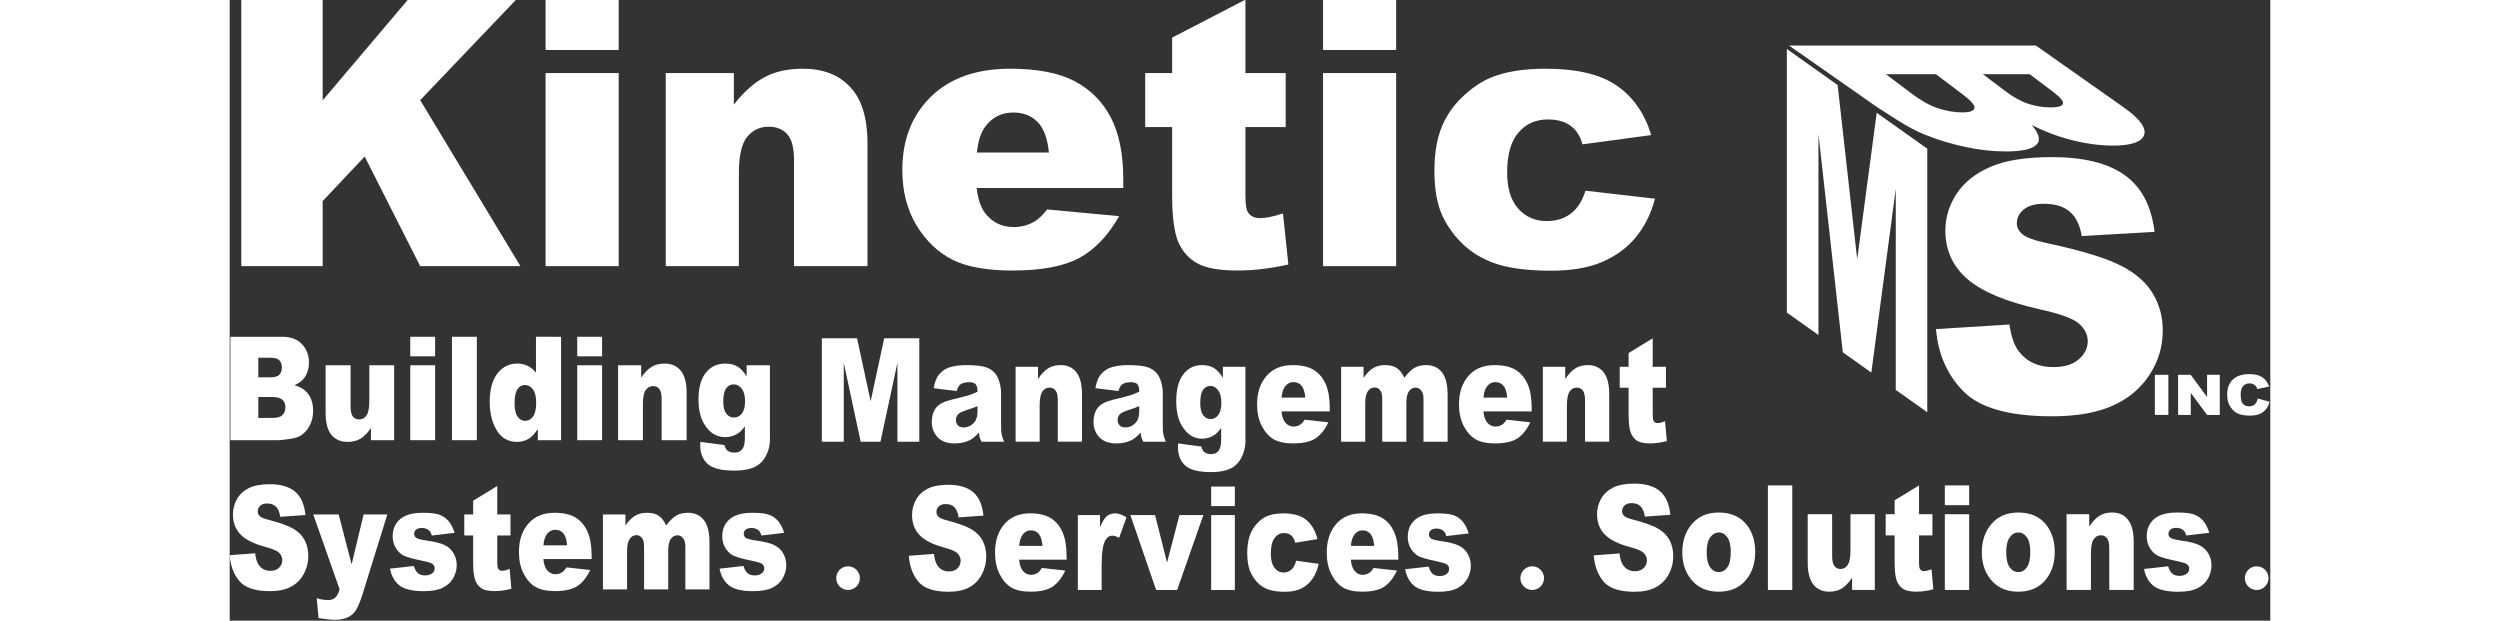 <?xml version="1.0" encoding="UTF-8" standalone="no"?>
<!-- Created with Inkscape (http://www.inkscape.org/) -->

<svg
   xmlns:dc="http://purl.org/dc/elements/1.1/"
   xmlns:cc="http://creativecommons.org/ns#"
   xmlns:rdf="http://www.w3.org/1999/02/22-rdf-syntax-ns#"
   xmlns:svg="http://www.w3.org/2000/svg"
   xmlns="http://www.w3.org/2000/svg"
   xmlns:sodipodi="http://sodipodi.sourceforge.net/DTD/sodipodi-0.dtd"
   xmlns:inkscape="http://www.inkscape.org/namespaces/inkscape"
   id="svg8"
   version="1.1"
   viewBox="0 0 201.391 61.256"
   height="50px"
   inkscape:version="0.92.4 (5da689c313, 2019-01-14)"
   sodipodi:docname="kbms_white.svg">
  <rect x="0" y="0" width="201.391" height="61.256" fill="#333333" stroke="none"/>
  <defs
     id="defs2">
    <inkscape:perspective
       sodipodi:type="inkscape:persp3d"
       inkscape:vp_x="0 : 148.5 : 1"
       inkscape:vp_y="0 : 1000 : 0"
       inkscape:vp_z="210.00001 : 148.5 : 1"
       inkscape:persp3d-origin="105 : 99.000001 : 1"
       id="perspective842" />
  </defs>
  <sodipodi:namedview
     id="base"
     pagecolor="#ffffff"
     bordercolor="#666666"
     borderopacity="1.0"
     inkscape:pageopacity="0.0"
     inkscape:pageshadow="2"
     inkscape:zoom="4.2323306"
     inkscape:cx="96.188589"
     inkscape:cy="31.116431"
     inkscape:document-units="mm"
     inkscape:current-layer="layer1"
     showgrid="false"
     inkscape:object-paths="false"
     inkscape:object-nodes="true"
     inkscape:window-width="1920"
     inkscape:window-height="1057"
     inkscape:window-x="-8"
     inkscape:window-y="-8"
     inkscape:window-maximized="1"
     inkscape:snap-global="false"
     inkscape:pagecheckerboard="true" />
  <g
     inkscape:label="Layer 1"
     inkscape:groupmode="layer"
     id="layer1"
     transform="translate(-2.996,-158.678)">
    <g
       aria-label="Kinetic"
       transform="scale(0.994,1.006)"
       style="font-style:normal;font-variant:normal;font-weight:bold;font-stretch:normal;font-size:14.268px;line-height:1.25;font-family:sans-serif;-inkscape-font-specification:'sans-serif Bold';text-align:center;letter-spacing:0px;word-spacing:0px;text-anchor:middle;opacity:1;fill:#ffffff;fill-opacity:1;stroke:none;stroke-width:0.357"
       id="text817">
      <path
         d="m 4.165,157.695 h 8.079 v 9.881 l 8.472,-9.881 h 10.737 l -9.524,9.863 9.952,16.284 h -9.952 l -5.511,-10.755 -4.173,4.37 v 6.385 H 4.165 Z"
         style="font-style:normal;font-variant:normal;font-weight:900;font-stretch:normal;font-size:36.526px;font-family:Arial;-inkscape-font-specification:'Arial Heavy';stroke-width:0.357;fill:#ffffff"
         id="path1119"
         inkscape:connector-curvature="0" />
      <path
         d="m 34.378,157.695 h 7.259 v 4.94 h -7.259 z m 0,7.205 h 7.259 v 18.941 h -7.259 z"
         style="font-style:normal;font-variant:normal;font-weight:900;font-stretch:normal;font-size:36.526px;font-family:Arial;-inkscape-font-specification:'Arial Heavy';stroke-width:0.357;fill:#ffffff"
         id="path1121"
         inkscape:connector-curvature="0" />
      <path
         d="m 46.31,164.901 h 6.76 v 3.085 q 1.516,-1.891 3.068,-2.693 1.552,-0.82 3.781,-0.82 3.014,0 4.708,1.801 1.712,1.784 1.712,5.529 v 12.039 h -7.295 v -10.416 q 0,-1.784 -0.66,-2.515 -0.66,-0.749 -1.855,-0.749 -1.32,0 -2.14,0.999 -0.82,0.999 -0.82,3.585 v 9.096 h -7.259 z"
         style="font-style:normal;font-variant:normal;font-weight:900;font-stretch:normal;font-size:36.526px;font-family:Arial;-inkscape-font-specification:'Arial Heavy';stroke-width:0.357;fill:#ffffff"
         id="path1123"
         inkscape:connector-curvature="0" />
      <path
         d="m 91.736,176.173 h -14.554 q 0.196,1.748 0.945,2.604 1.052,1.231 2.747,1.231 1.07,0 2.033,-0.535 0.589,-0.339 1.266,-1.195 l 7.152,0.66 q -1.641,2.854 -3.959,4.102 -2.319,1.231 -6.653,1.231 -3.763,0 -5.921,-1.052 -2.158,-1.07 -3.585,-3.371 -1.409,-2.319 -1.409,-5.44 0,-4.441 2.836,-7.188 2.854,-2.747 7.865,-2.747 4.066,0 6.421,1.231 2.354,1.231 3.585,3.567 1.231,2.336 1.231,6.082 z m -7.384,-3.478 q -0.214,-2.105 -1.141,-3.014 -0.91,-0.91 -2.408,-0.91 -1.73,0 -2.764,1.373 -0.66,0.856 -0.838,2.55 z"
         style="font-style:normal;font-variant:normal;font-weight:900;font-stretch:normal;font-size:36.526px;font-family:Arial;-inkscape-font-specification:'Arial Heavy';stroke-width:0.357;fill:#ffffff"
         id="path1125"
         inkscape:connector-curvature="0" />
      <path
         d="m 103.864,157.695 v 7.205 h 3.995 v 5.297 h -3.995 v 6.724 q 0,1.213 0.232,1.605 0.357,0.606 1.248,0.606 0.803,0 2.247,-0.464 l 0.535,5.012 q -2.693,0.589 -5.03,0.589 -2.711,0 -3.995,-0.696 -1.284,-0.696 -1.908,-2.105 -0.606,-1.427 -0.606,-4.601 v -6.67 h -2.675 v -5.297 h 2.675 v -3.478 z"
         style="font-style:normal;font-variant:normal;font-weight:900;font-stretch:normal;font-size:36.526px;font-family:Arial;-inkscape-font-specification:'Arial Heavy';stroke-width:0.357;fill:#ffffff"
         id="path1127"
         inkscape:connector-curvature="0" />
      <path
         d="m 111.569,157.695 h 7.259 v 4.94 h -7.259 z m 0,7.205 h 7.259 v 18.941 h -7.259 z"
         style="font-style:normal;font-variant:normal;font-weight:900;font-stretch:normal;font-size:36.526px;font-family:Arial;-inkscape-font-specification:'Arial Heavy';stroke-width:0.357;fill:#ffffff"
         id="path1129"
         inkscape:connector-curvature="0" />
      <path
         d="m 137.626,176.44 6.902,0.785 q -0.571,2.158 -1.873,3.745 -1.302,1.569 -3.335,2.443 -2.015,0.874 -5.137,0.874 -3.014,0 -5.03,-0.553 -1.998,-0.571 -3.442,-1.819 -1.445,-1.266 -2.265,-2.961 -0.82,-1.694 -0.82,-4.494 0,-2.925 0.999,-4.869 0.731,-1.427 1.998,-2.55 1.266,-1.141 2.604,-1.694 2.122,-0.874 5.44,-0.874 4.637,0 7.063,1.659 2.443,1.659 3.424,4.851 l -6.831,0.91 q -0.321,-1.213 -1.177,-1.819 -0.838,-0.624 -2.265,-0.624 -1.801,0 -2.925,1.302 -1.106,1.284 -1.106,3.906 0,2.336 1.106,3.549 1.106,1.213 2.818,1.213 1.427,0 2.39,-0.731 0.981,-0.731 1.462,-2.247 z"
         style="font-style:normal;font-variant:normal;font-weight:900;font-stretch:normal;font-size:36.526px;font-family:Arial;-inkscape-font-specification:'Arial Heavy';stroke-width:0.357;fill:#ffffff"
         id="path1131"
         inkscape:connector-curvature="0" />
    </g>
    <g
       aria-label="M"
       transform="matrix(0.994,0,0,1.006,29.934,-0.222)"
       style="font-style:normal;font-variant:normal;font-weight:bold;font-stretch:normal;font-size:14.268px;line-height:1.25;font-family:sans-serif;-inkscape-font-specification:'sans-serif Bold';text-align:center;letter-spacing:0px;word-spacing:0px;text-anchor:middle;opacity:1;fill:#ffffff;fill-opacity:1;stroke:none;stroke-width:0.357"
       id="text836">
      <path
         inkscape:connector-curvature="0"
         id="path929"
         style="font-style:normal;font-variant:normal;font-weight:900;font-stretch:normal;font-size:36.526px;font-family:Arial;-inkscape-font-specification:'Arial Heavy';fill:#ffffff;fill-opacity:1;stroke-width:0.357"
         d="m 127.508,162.76 c 0,0 5.038,3.534 5.038,3.534 0,0 1.944,17.098 1.944,17.098 0,0 1.936,-14.376 1.936,-14.376 0,0 5.021,3.523 5.021,3.523 0,0 0,25.858 0,25.858 0,0 -3.128,-2.194 -3.128,-2.194 0,0 0,-19.72 0,-19.72 0,0 -2.426,18.018 -2.426,18.018 0,0 -2.832,-1.987 -2.832,-1.987 0,0 -2.418,-21.416 -2.418,-21.416 0,0 0,19.72 0,19.72 0,0 -3.136,-2.2 -3.136,-2.2 0,0 0,-25.858 0,-25.858" />
    </g>
    <g
       aria-label="S"
       transform="scale(0.994,1.006)"
       style="font-style:normal;font-variant:normal;font-weight:bold;font-stretch:normal;font-size:14.268px;line-height:1.25;font-family:sans-serif;-inkscape-font-specification:'sans-serif Bold';text-align:center;letter-spacing:0px;word-spacing:0px;text-anchor:middle;opacity:1;fill:#ffffff;fill-opacity:1;stroke:none;stroke-width:0.357"
       id="text840">
      <path
         id="path926"
         style="font-style:normal;font-variant:normal;font-weight:900;font-stretch:normal;font-size:36.526px;font-family:Arial;-inkscape-font-specification:'Arial Heavy';fill:#ffffff;fill-opacity:1;stroke-width:0.352"
         d="m 172.426,190.019 c 0,0 7.297,-0.453 7.297,-0.453 0.158,1.174 0.48,2.069 0.965,2.684 0.79,0.995 1.919,1.493 3.386,1.493 1.095,0 1.936,-0.252 2.523,-0.755 0.598,-0.514 0.897,-1.107 0.897,-1.778 0,-0.637 -0.282,-1.208 -0.846,-1.711 -0.564,-0.503 -1.874,-0.978 -3.928,-1.426 -3.363,-0.749 -5.762,-1.744 -7.195,-2.986 -1.445,-1.241 -2.167,-2.823 -2.167,-4.747 0,-1.264 0.367,-2.454 1.1,-3.573 0.745,-1.129 1.857,-2.013 3.335,-2.65 1.49,-0.649 3.527,-0.973 6.112,-0.973 3.171,0 5.587,0.587 7.246,1.761 1.67,1.163 2.664,3.019 2.98,5.568 0,0 -7.229,0.419 -7.229,0.419 -0.192,-1.107 -0.598,-1.912 -1.219,-2.415 -0.609,-0.503 -1.456,-0.755 -2.539,-0.755 -0.892,0 -1.563,0.19 -2.015,0.57 -0.451,0.369 -0.677,0.822 -0.677,1.359 0,0.391 0.186,0.744 0.559,1.057 0.361,0.324 1.219,0.626 2.573,0.906 3.352,0.716 5.75,1.442 7.195,2.18 1.456,0.727 2.511,1.633 3.166,2.717 0.666,1.085 0.999,2.298 0.999,3.64 0,1.577 -0.44,3.03 -1.321,4.361 -0.88,1.331 -2.111,2.343 -3.691,3.036 -1.58,0.682 -3.572,1.023 -5.976,1.023 -4.221,0 -7.144,-0.805 -8.77,-2.415 -1.625,-1.61 -2.545,-3.656 -2.76,-6.139 0,0 0,0 0,0"
         inkscape:connector-curvature="0" />
    </g>
    <g
       aria-label="B"
       transform="matrix(0.994,0,0,1.006,-0.443,2.328)"
       style="font-style:normal;font-variant:normal;font-weight:bold;font-stretch:normal;font-size:14.268px;line-height:1.25;font-family:sans-serif;-inkscape-font-specification:'sans-serif Bold';text-align:center;letter-spacing:0px;word-spacing:0px;text-anchor:middle;opacity:1;fill:#ffffff;fill-opacity:1;stroke:none;stroke-width:0.357"
       id="text832">
      <path
         inkscape:connector-curvature="0"
         id="path897"
         style="font-style:normal;font-variant:normal;font-weight:900;font-stretch:normal;font-size:36.526px;font-family:Arial;-inkscape-font-specification:'Arial Heavy';fill:#ffffff;fill-opacity:1;stroke-width:0.398"
         d="m 182.793,159.886 8.781,6.11 c 1.641,1.142 2.247,2.107 1.931,2.743 -0.308,0.641 -1.326,0.962 -3.053,0.962 -1.449,0 -2.997,-0.228 -4.646,-0.684 -1.099,-0.304 -2.243,-0.748 -3.43,-1.333 0.771,0.889 0.918,1.542 0.441,1.958 -0.458,0.422 -1.467,0.633 -3.027,0.633 -1.27,0 -2.613,-0.149 -4.028,-0.447 -1.415,-0.298 -2.765,-0.706 -4.052,-1.224 -0.799,-0.321 -1.716,-0.805 -2.753,-1.452 -1.38,-0.861 -2.259,-1.432 -2.637,-1.713 l -8.032,-5.553 h 24.505 m -5.265,2.81 2.234,1.663 c 0.801,0.596 1.558,1.01 2.269,1.241 0.73,0.236 1.479,0.354 2.248,0.354 0.713,0 1.112,-0.118 1.195,-0.354 0.091,-0.231 -0.253,-0.636 -1.031,-1.215 l -2.268,-1.688 h -4.647 m -9.628,0 2.62,1.95 c 0.885,0.658 1.737,1.122 2.557,1.393 0.831,0.27 1.636,0.405 2.417,0.405 0.724,0 1.122,-0.135 1.194,-0.405 0.09,-0.264 -0.314,-0.731 -1.214,-1.401 l -2.609,-1.941 h -4.965"
         sodipodi:nodetypes="cscscccscccccccccscccccccscccc" />
    </g>
    <g
       aria-label="Building"
       transform="scale(0.93,1.075)"
       style="font-style:normal;font-variant:normal;font-weight:bold;font-stretch:normal;font-size:13.264px;line-height:1.25;font-family:sans-serif;-inkscape-font-specification:'sans-serif Bold';text-align:center;letter-spacing:0px;word-spacing:0px;text-anchor:middle;opacity:1;fill:#ffffff;fill-opacity:1;stroke:none;stroke-width:0.31"
       id="text991">
      <path
         d="m 3.297,178.525 h 5.492 q 1.373,0 2.105,0.68 0.738,0.68 0.738,1.684 0,0.842 -0.525,1.444 -0.35,0.402 -1.023,0.635 1.023,0.246 1.503,0.848 0.486,0.596 0.486,1.503 0,0.738 -0.343,1.328 -0.343,0.589 -0.939,0.933 -0.369,0.214 -1.114,0.311 -0.991,0.13 -1.315,0.13 H 3.297 Z m 2.96,3.724 h 1.276 q 0.687,0 0.952,-0.233 0.272,-0.24 0.272,-0.687 0,-0.414 -0.272,-0.648 -0.266,-0.233 -0.933,-0.233 H 6.257 Z m 0,3.73 H 7.753 q 0.758,0 1.069,-0.266 0.311,-0.272 0.311,-0.725 0,-0.421 -0.311,-0.674 -0.304,-0.259 -1.075,-0.259 H 6.257 Z"
         style="font-style:normal;font-variant:normal;font-weight:900;font-stretch:normal;font-size:13.264px;font-family:Arial;-inkscape-font-specification:'Arial Heavy';fill:#ffffff;fill-opacity:1;stroke-width:0.31"
         id="path1102"
         inkscape:connector-curvature="0" />
      <path
         d="m 20.673,188.019 h -2.461 v -1.114 q -0.55,0.686 -1.114,0.978 -0.557,0.291 -1.373,0.291 -1.088,0 -1.71,-0.648 -0.615,-0.654 -0.615,-2.008 v -4.378 h 2.649 v 3.782 q 0,0.648 0.24,0.92 0.24,0.272 0.674,0.272 0.473,0 0.771,-0.363 0.304,-0.363 0.304,-1.302 v -3.309 h 2.636 z"
         style="font-style:normal;font-variant:normal;font-weight:900;font-stretch:normal;font-size:13.264px;font-family:Arial;-inkscape-font-specification:'Arial Heavy';fill:#ffffff;fill-opacity:1;stroke-width:0.31"
         id="path1104"
         inkscape:connector-curvature="0" />
      <path
         d="m 22.383,178.525 h 2.636 v 1.794 h -2.636 z m 0,2.616 h 2.636 v 6.878 h -2.636 z"
         style="font-style:normal;font-variant:normal;font-weight:900;font-stretch:normal;font-size:13.264px;font-family:Arial;-inkscape-font-specification:'Arial Heavy';fill:#ffffff;fill-opacity:1;stroke-width:0.31"
         id="path1106"
         inkscape:connector-curvature="0" />
      <path
         d="m 26.807,178.525 h 2.642 v 9.494 h -2.642 z"
         style="font-style:normal;font-variant:normal;font-weight:900;font-stretch:normal;font-size:13.264px;font-family:Arial;-inkscape-font-specification:'Arial Heavy';fill:#ffffff;fill-opacity:1;stroke-width:0.31"
         id="path1108"
         inkscape:connector-curvature="0" />
      <path
         d="m 38.387,178.525 v 9.494 h -2.468 v -1.017 q -0.518,0.648 -0.946,0.874 -0.57,0.298 -1.269,0.298 -1.405,0 -2.15,-1.069 -0.738,-1.069 -0.738,-2.597 0,-1.71 0.816,-2.616 0.823,-0.907 2.085,-0.907 0.615,0 1.114,0.207 0.505,0.207 0.894,0.622 v -3.29 z m -2.642,6.036 q 0,-0.81 -0.343,-1.205 -0.343,-0.402 -0.868,-0.402 -0.46,0 -0.771,0.382 -0.311,0.382 -0.311,1.282 0,0.842 0.317,1.237 0.324,0.389 0.797,0.389 0.505,0 0.842,-0.395 0.337,-0.395 0.337,-1.289 z"
         style="font-style:normal;font-variant:normal;font-weight:900;font-stretch:normal;font-size:13.264px;font-family:Arial;-inkscape-font-specification:'Arial Heavy';fill:#ffffff;fill-opacity:1;stroke-width:0.31"
         id="path1110"
         inkscape:connector-curvature="0" />
      <path
         d="m 40.103,178.525 h 2.636 v 1.794 h -2.636 z m 0,2.616 h 2.636 v 6.878 h -2.636 z"
         style="font-style:normal;font-variant:normal;font-weight:900;font-stretch:normal;font-size:13.264px;font-family:Arial;-inkscape-font-specification:'Arial Heavy';fill:#ffffff;fill-opacity:1;stroke-width:0.31"
         id="path1112"
         inkscape:connector-curvature="0" />
      <path
         d="m 44.436,181.141 h 2.455 v 1.12 q 0.55,-0.686 1.114,-0.978 0.563,-0.298 1.373,-0.298 1.095,0 1.71,0.654 0.622,0.648 0.622,2.008 v 4.372 h -2.649 v -3.782 q 0,-0.648 -0.24,-0.913 -0.24,-0.272 -0.674,-0.272 -0.479,0 -0.777,0.363 -0.298,0.363 -0.298,1.302 v 3.303 h -2.636 z"
         style="font-style:normal;font-variant:normal;font-weight:900;font-stretch:normal;font-size:13.264px;font-family:Arial;-inkscape-font-specification:'Arial Heavy';fill:#ffffff;fill-opacity:1;stroke-width:0.31"
         id="path1114"
         inkscape:connector-curvature="0" />
      <path
         d="m 58.081,181.141 h 2.468 v 6.496 l 0.006,0.304 q 0,0.648 -0.278,1.231 -0.272,0.589 -0.732,0.952 -0.453,0.363 -1.159,0.525 -0.699,0.162 -1.606,0.162 -2.072,0 -2.85,-0.622 -0.771,-0.622 -0.771,-1.664 0,-0.13 0.013,-0.35 l 2.558,0.291 q 0.097,0.356 0.298,0.492 0.291,0.201 0.732,0.201 0.57,0 0.848,-0.304 0.285,-0.304 0.285,-1.062 v -1.043 q -0.389,0.46 -0.777,0.667 -0.609,0.324 -1.315,0.324 -1.379,0 -2.228,-1.205 -0.602,-0.855 -0.602,-2.26 0,-1.606 0.777,-2.448 0.777,-0.842 2.034,-0.842 0.803,0 1.321,0.272 0.525,0.272 0.978,0.9 z m -2.48,3.335 q 0,0.745 0.317,1.107 0.317,0.356 0.835,0.356 0.492,0 0.823,-0.369 0.337,-0.376 0.337,-1.127 0,-0.751 -0.35,-1.146 -0.35,-0.402 -0.855,-0.402 -0.505,0 -0.81,0.369 -0.298,0.363 -0.298,1.211 z"
         style="font-style:normal;font-variant:normal;font-weight:900;font-stretch:normal;font-size:13.264px;font-family:Arial;-inkscape-font-specification:'Arial Heavy';fill:#ffffff;fill-opacity:1;stroke-width:0.31"
         id="path1116"
         inkscape:connector-curvature="0" />
    </g>
    <g
       aria-label="Management"
       transform="scale(0.915,1.092)"
       style="font-style:normal;font-variant:normal;font-weight:bold;font-stretch:normal;font-size:13.057px;line-height:1.25;font-family:sans-serif;-inkscape-font-specification:'sans-serif Bold';text-align:center;letter-spacing:0px;word-spacing:0px;text-anchor:middle;opacity:1;fill:#ffffff;fill-opacity:1;stroke:none;stroke-width:0.306"
       id="text995">
      <path
         d="m 67.142,175.883 h 3.8 l 1.466,5.687 1.46,-5.687 h 3.787 v 9.346 H 75.296 v -7.128 l -1.83,7.128 h -2.136 l -1.823,-7.128 v 7.128 h -2.365 z"
         style="font-style:normal;font-variant:normal;font-weight:900;font-stretch:normal;font-size:13.057px;font-family:Arial;-inkscape-font-specification:'Arial Heavy';fill:#ffffff;fill-opacity:1;stroke-width:0.306"
         id="path1081"
         inkscape:connector-curvature="0" />
      <path
         d="m 81.685,180.652 -2.48,-0.261 q 0.14,-0.65 0.402,-1.02 0.268,-0.376 0.765,-0.65 0.357,-0.198 0.982,-0.306 0.625,-0.108 1.352,-0.108 1.167,0 1.874,0.134 0.708,0.128 1.179,0.542 0.332,0.287 0.523,0.816 0.191,0.523 0.191,1.001 v 2.99 q 0,0.478 0.057,0.752 0.064,0.268 0.268,0.689 h -2.435 q -0.147,-0.261 -0.191,-0.395 -0.045,-0.14 -0.089,-0.434 -0.51,0.491 -1.014,0.701 -0.689,0.281 -1.6,0.281 -1.211,0 -1.842,-0.561 -0.625,-0.561 -0.625,-1.383 0,-0.771 0.453,-1.269 0.453,-0.497 1.67,-0.74 1.46,-0.293 1.893,-0.408 0.434,-0.121 0.918,-0.312 0,-0.478 -0.198,-0.669 -0.198,-0.191 -0.695,-0.191 -0.638,0 -0.956,0.204 -0.249,0.159 -0.402,0.599 z m 2.251,1.364 q -0.536,0.191 -1.116,0.338 -0.791,0.21 -1.001,0.414 -0.217,0.21 -0.217,0.478 0,0.306 0.21,0.504 0.217,0.191 0.631,0.191 0.434,0 0.803,-0.21 0.376,-0.21 0.529,-0.51 0.159,-0.306 0.159,-0.791 z"
         style="font-style:normal;font-variant:normal;font-weight:900;font-stretch:normal;font-size:13.057px;font-family:Arial;-inkscape-font-specification:'Arial Heavy';fill:#ffffff;fill-opacity:1;stroke-width:0.306"
         id="path1083"
         inkscape:connector-curvature="0" />
      <path
         d="m 88.041,178.459 h 2.416 v 1.103 q 0.542,-0.676 1.097,-0.963 0.555,-0.293 1.352,-0.293 1.077,0 1.683,0.644 0.612,0.638 0.612,1.976 v 4.303 h -2.608 v -3.723 q 0,-0.638 -0.236,-0.899 -0.236,-0.268 -0.663,-0.268 -0.472,0 -0.765,0.357 -0.293,0.357 -0.293,1.281 v 3.251 h -2.595 z"
         style="font-style:normal;font-variant:normal;font-weight:900;font-stretch:normal;font-size:13.057px;font-family:Arial;-inkscape-font-specification:'Arial Heavy';fill:#ffffff;fill-opacity:1;stroke-width:0.306"
         id="path1085"
         inkscape:connector-curvature="0" />
      <path
         d="m 99.128,180.652 -2.48,-0.261 q 0.14,-0.65 0.402,-1.02 0.268,-0.376 0.765,-0.65 0.357,-0.198 0.982,-0.306 0.625,-0.108 1.352,-0.108 1.167,0 1.874,0.134 0.708,0.128 1.179,0.542 0.332,0.287 0.523,0.816 0.191,0.523 0.191,1.001 v 2.99 q 0,0.478 0.057,0.752 0.064,0.268 0.268,0.689 h -2.435 q -0.147,-0.261 -0.191,-0.395 -0.045,-0.14 -0.089,-0.434 -0.51,0.491 -1.014,0.701 -0.689,0.281 -1.6,0.281 -1.211,0 -1.842,-0.561 -0.625,-0.561 -0.625,-1.383 0,-0.771 0.453,-1.269 0.453,-0.497 1.67,-0.74 1.46,-0.293 1.893,-0.408 0.434,-0.121 0.918,-0.312 0,-0.478 -0.198,-0.669 -0.198,-0.191 -0.695,-0.191 -0.638,0 -0.956,0.204 -0.249,0.159 -0.402,0.599 z m 2.251,1.364 q -0.536,0.191 -1.116,0.338 -0.791,0.21 -1.001,0.414 -0.217,0.21 -0.217,0.478 0,0.306 0.21,0.504 0.217,0.191 0.631,0.191 0.434,0 0.803,-0.21 0.376,-0.21 0.529,-0.51 0.159,-0.306 0.159,-0.791 z"
         style="font-style:normal;font-variant:normal;font-weight:900;font-stretch:normal;font-size:13.057px;font-family:Arial;-inkscape-font-specification:'Arial Heavy';fill:#ffffff;fill-opacity:1;stroke-width:0.306"
         id="path1087"
         inkscape:connector-curvature="0" />
      <path
         d="m 110.399,178.459 h 2.429 v 6.395 l 0.006,0.3 q 0,0.638 -0.274,1.211 -0.268,0.58 -0.72,0.937 -0.446,0.357 -1.141,0.516 -0.689,0.159 -1.581,0.159 -2.04,0 -2.805,-0.612 -0.759,-0.612 -0.759,-1.638 0,-0.128 0.013,-0.344 l 2.518,0.287 q 0.096,0.351 0.293,0.485 0.287,0.198 0.72,0.198 0.561,0 0.835,-0.3 0.281,-0.3 0.281,-1.046 v -1.026 q -0.383,0.453 -0.765,0.657 -0.599,0.319 -1.294,0.319 -1.358,0 -2.193,-1.186 -0.593,-0.842 -0.593,-2.225 0,-1.581 0.765,-2.41 0.765,-0.829 2.002,-0.829 0.791,0 1.301,0.268 0.516,0.268 0.963,0.886 z m -2.442,3.283 q 0,0.733 0.312,1.09 0.312,0.351 0.822,0.351 0.485,0 0.81,-0.363 0.332,-0.37 0.332,-1.109 0,-0.74 -0.344,-1.128 -0.344,-0.395 -0.842,-0.395 -0.497,0 -0.797,0.363 -0.293,0.357 -0.293,1.192 z"
         style="font-style:normal;font-variant:normal;font-weight:900;font-stretch:normal;font-size:13.057px;font-family:Arial;-inkscape-font-specification:'Arial Heavy';fill:#ffffff;fill-opacity:1;stroke-width:0.306"
         id="path1089"
         inkscape:connector-curvature="0" />
      <path
         d="m 121.926,182.488 h -5.202 q 0.07,0.625 0.338,0.931 0.376,0.44 0.982,0.44 0.383,0 0.727,-0.191 0.21,-0.121 0.453,-0.427 l 2.557,0.236 q -0.587,1.02 -1.415,1.466 -0.829,0.44 -2.378,0.44 -1.345,0 -2.117,-0.376 -0.771,-0.383 -1.281,-1.205 -0.504,-0.829 -0.504,-1.944 0,-1.587 1.014,-2.569 1.02,-0.982 2.812,-0.982 1.454,0 2.295,0.44 0.842,0.44 1.281,1.275 0.44,0.835 0.44,2.174 z m -2.639,-1.243 q -0.076,-0.752 -0.408,-1.077 -0.325,-0.325 -0.861,-0.325 -0.618,0 -0.988,0.491 -0.236,0.306 -0.3,0.912 z"
         style="font-style:normal;font-variant:normal;font-weight:900;font-stretch:normal;font-size:13.057px;font-family:Arial;-inkscape-font-specification:'Arial Heavy';fill:#ffffff;fill-opacity:1;stroke-width:0.306"
         id="path1091"
         inkscape:connector-curvature="0" />
      <path
         d="m 123.15,178.459 h 2.423 v 0.988 q 0.523,-0.618 1.052,-0.88 0.536,-0.261 1.288,-0.261 0.81,0 1.281,0.287 0.472,0.287 0.771,0.854 0.612,-0.663 1.116,-0.899 0.504,-0.242 1.243,-0.242 1.09,0 1.702,0.65 0.612,0.644 0.612,2.021 v 4.252 h -2.601 v -3.857 q 0,-0.459 -0.179,-0.682 -0.261,-0.351 -0.65,-0.351 -0.459,0 -0.74,0.332 -0.281,0.332 -0.281,1.065 v 3.494 h -2.601 v -3.73 q 0,-0.446 -0.051,-0.606 -0.083,-0.255 -0.287,-0.408 -0.204,-0.159 -0.478,-0.159 -0.446,0 -0.733,0.338 -0.287,0.338 -0.287,1.109 v 3.455 h -2.601 z"
         style="font-style:normal;font-variant:normal;font-weight:900;font-stretch:normal;font-size:13.057px;font-family:Arial;-inkscape-font-specification:'Arial Heavy';fill:#ffffff;fill-opacity:1;stroke-width:0.306"
         id="path1093"
         inkscape:connector-curvature="0" />
      <path
         d="m 143.705,182.488 h -5.202 q 0.07,0.625 0.338,0.931 0.376,0.44 0.982,0.44 0.383,0 0.727,-0.191 0.21,-0.121 0.453,-0.427 l 2.557,0.236 q -0.587,1.02 -1.415,1.466 -0.829,0.44 -2.378,0.44 -1.345,0 -2.117,-0.376 -0.771,-0.383 -1.281,-1.205 -0.504,-0.829 -0.504,-1.944 0,-1.587 1.014,-2.569 1.02,-0.982 2.812,-0.982 1.454,0 2.295,0.44 0.842,0.44 1.281,1.275 0.44,0.835 0.44,2.174 z m -2.639,-1.243 q -0.076,-0.752 -0.408,-1.077 -0.325,-0.325 -0.861,-0.325 -0.618,0 -0.988,0.491 -0.236,0.306 -0.3,0.912 z"
         style="font-style:normal;font-variant:normal;font-weight:900;font-stretch:normal;font-size:13.057px;font-family:Arial;-inkscape-font-specification:'Arial Heavy';fill:#ffffff;fill-opacity:1;stroke-width:0.306"
         id="path1095"
         inkscape:connector-curvature="0" />
      <path
         d="m 144.909,178.459 h 2.416 v 1.103 q 0.542,-0.676 1.097,-0.963 0.555,-0.293 1.352,-0.293 1.077,0 1.683,0.644 0.612,0.638 0.612,1.976 v 4.303 h -2.608 v -3.723 q 0,-0.638 -0.236,-0.899 -0.236,-0.268 -0.663,-0.268 -0.472,0 -0.765,0.357 -0.293,0.357 -0.293,1.281 v 3.251 h -2.595 z"
         style="font-style:normal;font-variant:normal;font-weight:900;font-stretch:normal;font-size:13.057px;font-family:Arial;-inkscape-font-specification:'Arial Heavy';fill:#ffffff;fill-opacity:1;stroke-width:0.306"
         id="path1097"
         inkscape:connector-curvature="0" />
      <path
         d="m 156.761,175.883 v 2.576 h 1.428 v 1.893 h -1.428 v 2.404 q 0,0.434 0.083,0.574 0.128,0.217 0.446,0.217 0.287,0 0.803,-0.166 l 0.191,1.791 q -0.963,0.21 -1.798,0.21 -0.969,0 -1.428,-0.249 -0.459,-0.249 -0.682,-0.752 -0.217,-0.51 -0.217,-1.645 v -2.384 h -0.956 v -1.893 h 0.956 v -1.243 z"
         style="font-style:normal;font-variant:normal;font-weight:900;font-stretch:normal;font-size:13.057px;font-family:Arial;-inkscape-font-specification:'Arial Heavy';fill:#ffffff;fill-opacity:1;stroke-width:0.306"
         id="path1099"
         inkscape:connector-curvature="0" />
    </g>
    <g
       aria-label="Systems"
       transform="scale(0.915,1.092)"
       style="font-style:normal;font-variant:normal;font-weight:bold;font-stretch:normal;font-size:13.057px;line-height:1.25;font-family:sans-serif;-inkscape-font-specification:'sans-serif Bold';text-align:center;letter-spacing:0px;word-spacing:0px;text-anchor:middle;opacity:1;fill:#ffffff;fill-opacity:1;stroke:none;stroke-width:0.306"
       id="text999">
      <path
         d="m 3.273,195.485 2.748,-0.172 q 0.089,0.669 0.363,1.02 0.446,0.567 1.275,0.567 0.618,0 0.95,-0.287 0.338,-0.293 0.338,-0.676 0,-0.363 -0.319,-0.65 -0.319,-0.287 -1.479,-0.542 -1.9,-0.427 -2.71,-1.135 -0.816,-0.708 -0.816,-1.804 0,-0.72 0.414,-1.358 0.421,-0.644 1.256,-1.007 0.842,-0.37 2.302,-0.37 1.791,0 2.729,0.669 0.944,0.663 1.122,2.117 l -2.722,0.159 q -0.108,-0.631 -0.459,-0.918 -0.344,-0.287 -0.956,-0.287 -0.504,0 -0.759,0.217 -0.255,0.21 -0.255,0.516 0,0.223 0.21,0.402 0.204,0.185 0.969,0.344 1.893,0.408 2.71,0.829 0.822,0.414 1.192,1.033 0.376,0.618 0.376,1.383 0,0.899 -0.497,1.658 -0.497,0.759 -1.39,1.154 -0.893,0.389 -2.251,0.389 -2.384,0 -3.302,-0.918 -0.918,-0.918 -1.039,-2.333 z"
         style="font-style:normal;font-variant:normal;font-weight:900;font-stretch:normal;font-size:13.057px;font-family:Arial;-inkscape-font-specification:'Arial Heavy';fill:#ffffff;fill-opacity:1;stroke-width:0.306"
         id="path1066"
         inkscape:connector-curvature="0" />
      <path
         d="m 12.288,191.806 h 2.741 l 1.396,4.507 1.294,-4.507 h 2.557 l -2.684,7.236 q -0.459,1.237 -0.937,1.67 -0.676,0.612 -2.059,0.612 -0.561,0 -1.734,-0.153 l -0.204,-1.811 q 0.561,0.179 1.25,0.179 0.459,0 0.74,-0.21 0.287,-0.21 0.485,-0.752 z"
         style="font-style:normal;font-variant:normal;font-weight:900;font-stretch:normal;font-size:13.057px;font-family:Arial;-inkscape-font-specification:'Arial Heavy';fill:#ffffff;fill-opacity:1;stroke-width:0.306"
         id="path1068"
         inkscape:connector-curvature="0" />
      <path
         d="m 20.563,196.702 2.576,-0.242 q 0.159,0.459 0.446,0.657 0.287,0.198 0.765,0.198 0.523,0 0.81,-0.223 0.223,-0.166 0.223,-0.414 0,-0.281 -0.293,-0.434 -0.21,-0.108 -1.116,-0.268 -1.352,-0.236 -1.881,-0.434 -0.523,-0.204 -0.886,-0.682 -0.357,-0.478 -0.357,-1.09 0,-0.669 0.389,-1.154 0.389,-0.485 1.071,-0.72 0.682,-0.242 1.83,-0.242 1.211,0 1.785,0.185 0.58,0.185 0.963,0.574 0.389,0.389 0.644,1.052 l -2.461,0.242 q -0.096,-0.325 -0.319,-0.478 -0.306,-0.204 -0.74,-0.204 -0.44,0 -0.644,0.159 -0.198,0.153 -0.198,0.376 0,0.249 0.255,0.376 0.255,0.128 1.109,0.23 1.294,0.147 1.925,0.408 0.631,0.261 0.963,0.746 0.338,0.485 0.338,1.065 0,0.587 -0.357,1.141 -0.351,0.555 -1.116,0.886 -0.759,0.325 -2.072,0.325 -1.855,0 -2.646,-0.529 -0.784,-0.529 -1.007,-1.505 z"
         style="font-style:normal;font-variant:normal;font-weight:900;font-stretch:normal;font-size:13.057px;font-family:Arial;-inkscape-font-specification:'Arial Heavy';fill:#ffffff;fill-opacity:1;stroke-width:0.306"
         id="path1070"
         inkscape:connector-curvature="0" />
      <path
         d="m 32.134,189.231 v 2.576 h 1.428 v 1.893 h -1.428 v 2.404 q 0,0.434 0.083,0.574 0.128,0.217 0.446,0.217 0.287,0 0.803,-0.166 l 0.191,1.791 q -0.963,0.21 -1.798,0.21 -0.969,0 -1.428,-0.249 -0.459,-0.249 -0.682,-0.752 -0.217,-0.51 -0.217,-1.645 v -2.384 h -0.956 v -1.893 h 0.956 v -1.243 z"
         style="font-style:normal;font-variant:normal;font-weight:900;font-stretch:normal;font-size:13.057px;font-family:Arial;-inkscape-font-specification:'Arial Heavy';fill:#ffffff;fill-opacity:1;stroke-width:0.306"
         id="path1072"
         inkscape:connector-curvature="0" />
      <path
         d="m 42.31,195.835 h -5.202 q 0.07,0.625 0.338,0.931 0.376,0.44 0.982,0.44 0.383,0 0.727,-0.191 0.21,-0.121 0.453,-0.427 l 2.557,0.236 q -0.587,1.02 -1.415,1.466 -0.829,0.44 -2.378,0.44 -1.345,0 -2.117,-0.376 -0.771,-0.383 -1.281,-1.205 -0.504,-0.829 -0.504,-1.945 0,-1.587 1.014,-2.569 1.02,-0.982 2.812,-0.982 1.454,0 2.295,0.44 0.842,0.44 1.281,1.275 0.44,0.835 0.44,2.174 z m -2.639,-1.243 q -0.077,-0.752 -0.408,-1.077 -0.325,-0.325 -0.861,-0.325 -0.618,0 -0.988,0.491 -0.236,0.306 -0.3,0.912 z"
         style="font-style:normal;font-variant:normal;font-weight:900;font-stretch:normal;font-size:13.057px;font-family:Arial;-inkscape-font-specification:'Arial Heavy';fill:#ffffff;fill-opacity:1;stroke-width:0.306"
         id="path1074"
         inkscape:connector-curvature="0" />
      <path
         d="m 43.534,191.806 h 2.423 v 0.988 q 0.523,-0.618 1.052,-0.88 0.536,-0.261 1.288,-0.261 0.81,0 1.281,0.287 0.472,0.287 0.771,0.854 0.612,-0.663 1.116,-0.899 0.504,-0.242 1.243,-0.242 1.09,0 1.702,0.65 0.612,0.644 0.612,2.021 v 4.252 h -2.601 v -3.857 q 0,-0.459 -0.179,-0.682 -0.261,-0.351 -0.65,-0.351 -0.459,0 -0.74,0.332 -0.281,0.332 -0.281,1.065 v 3.494 h -2.601 v -3.73 q 0,-0.446 -0.051,-0.606 -0.083,-0.255 -0.287,-0.408 -0.204,-0.159 -0.478,-0.159 -0.446,0 -0.733,0.338 -0.287,0.338 -0.287,1.109 v 3.455 H 43.534 Z"
         style="font-style:normal;font-variant:normal;font-weight:900;font-stretch:normal;font-size:13.057px;font-family:Arial;-inkscape-font-specification:'Arial Heavy';fill:#ffffff;fill-opacity:1;stroke-width:0.306"
         id="path1076"
         inkscape:connector-curvature="0" />
      <path
         d="m 56.112,196.702 2.576,-0.242 q 0.159,0.459 0.446,0.657 0.287,0.198 0.765,0.198 0.523,0 0.81,-0.223 0.223,-0.166 0.223,-0.414 0,-0.281 -0.293,-0.434 -0.21,-0.108 -1.116,-0.268 -1.352,-0.236 -1.881,-0.434 -0.523,-0.204 -0.886,-0.682 -0.357,-0.478 -0.357,-1.09 0,-0.669 0.389,-1.154 0.389,-0.485 1.071,-0.72 0.682,-0.242 1.83,-0.242 1.211,0 1.785,0.185 0.58,0.185 0.963,0.574 0.389,0.389 0.644,1.052 l -2.461,0.242 q -0.096,-0.325 -0.319,-0.478 -0.306,-0.204 -0.74,-0.204 -0.44,0 -0.644,0.159 -0.198,0.153 -0.198,0.376 0,0.249 0.255,0.376 0.255,0.128 1.109,0.23 1.294,0.147 1.925,0.408 0.631,0.261 0.963,0.746 0.338,0.485 0.338,1.065 0,0.587 -0.357,1.141 -0.351,0.555 -1.116,0.886 -0.759,0.325 -2.072,0.325 -1.855,0 -2.646,-0.529 -0.784,-0.529 -1.007,-1.505 z"
         style="font-style:normal;font-variant:normal;font-weight:900;font-stretch:normal;font-size:13.057px;font-family:Arial;-inkscape-font-specification:'Arial Heavy';fill:#ffffff;fill-opacity:1;stroke-width:0.306"
         id="path1078"
         inkscape:connector-curvature="0" />
    </g>
    <g
       aria-label="Services"
       transform="scale(0.908,1.101)"
       style="font-style:normal;font-variant:normal;font-weight:bold;font-stretch:normal;font-size:12.954px;line-height:1.25;font-family:sans-serif;-inkscape-font-specification:'sans-serif Bold';text-align:center;letter-spacing:0px;word-spacing:0px;text-anchor:middle;opacity:1;fill:#ffffff;fill-opacity:1;stroke:none;stroke-width:0.303"
       id="text1003">
      <path
         d="m 77.118,193.94 2.726,-0.171 q 0.089,0.664 0.361,1.012 0.443,0.563 1.265,0.563 0.614,0 0.942,-0.285 0.335,-0.291 0.335,-0.67 0,-0.361 -0.316,-0.645 -0.316,-0.285 -1.467,-0.538 -1.885,-0.424 -2.688,-1.126 -0.81,-0.702 -0.81,-1.79 0,-0.715 0.411,-1.347 0.417,-0.639 1.246,-0.999 0.835,-0.367 2.283,-0.367 1.777,0 2.707,0.664 0.936,0.658 1.113,2.1 l -2.701,0.158 q -0.108,-0.626 -0.455,-0.911 -0.342,-0.285 -0.949,-0.285 -0.5,0 -0.753,0.215 -0.253,0.209 -0.253,0.512 0,0.221 0.209,0.398 0.202,0.183 0.961,0.342 1.879,0.405 2.688,0.822 0.816,0.411 1.183,1.025 0.373,0.614 0.373,1.373 0,0.892 -0.493,1.645 -0.493,0.753 -1.379,1.145 -0.886,0.386 -2.233,0.386 -2.366,0 -3.276,-0.911 -0.911,-0.911 -1.031,-2.315 z"
         style="font-style:normal;font-variant:normal;font-weight:900;font-stretch:normal;font-size:12.954px;font-family:Arial;-inkscape-font-specification:'Arial Heavy';fill:#ffffff;fill-opacity:1;stroke-width:0.303"
         id="path1049"
         inkscape:connector-curvature="0" />
      <path
         d="m 94.265,194.288 h -5.161 q 0.07,0.62 0.335,0.923 0.373,0.436 0.974,0.436 0.38,0 0.721,-0.19 0.209,-0.12 0.449,-0.424 l 2.536,0.234 q -0.582,1.012 -1.404,1.455 -0.822,0.436 -2.359,0.436 -1.335,0 -2.1,-0.373 -0.765,-0.38 -1.271,-1.195 -0.5,-0.822 -0.5,-1.929 0,-1.575 1.006,-2.549 1.012,-0.974 2.789,-0.974 1.442,0 2.277,0.436 0.835,0.436 1.271,1.265 0.436,0.829 0.436,2.157 z m -2.619,-1.233 q -0.076,-0.746 -0.405,-1.069 -0.323,-0.323 -0.854,-0.323 -0.614,0 -0.98,0.487 -0.234,0.304 -0.297,0.904 z"
         style="font-style:normal;font-variant:normal;font-weight:900;font-stretch:normal;font-size:12.954px;font-family:Arial;-inkscape-font-specification:'Arial Heavy';fill:#ffffff;fill-opacity:1;stroke-width:0.303"
         id="path1051"
         inkscape:connector-curvature="0" />
      <path
         d="m 95.486,190.291 h 2.41 v 1.101 q 0.348,-0.715 0.715,-0.98 0.373,-0.272 0.917,-0.272 0.569,0 1.246,0.354 l -0.797,1.834 q -0.455,-0.19 -0.721,-0.19 -0.506,0 -0.784,0.417 -0.398,0.588 -0.398,2.201 v 2.252 H 95.486 Z"
         style="font-style:normal;font-variant:normal;font-weight:900;font-stretch:normal;font-size:12.954px;font-family:Arial;-inkscape-font-specification:'Arial Heavy';fill:#ffffff;fill-opacity:1;stroke-width:0.303"
         id="path1053"
         inkscape:connector-curvature="0" />
      <path
         d="m 101.197,190.291 h 2.682 l 1.303,4.257 1.347,-4.257 h 2.6 l -2.853,6.717 H 103.993 Z"
         style="font-style:normal;font-variant:normal;font-weight:900;font-stretch:normal;font-size:12.954px;font-family:Arial;-inkscape-font-specification:'Arial Heavy';fill:#ffffff;fill-opacity:1;stroke-width:0.303"
         id="path1055"
         inkscape:connector-curvature="0" />
      <path
         d="m 109.977,187.736 h 2.574 v 1.752 h -2.574 z m 0,2.555 h 2.574 v 6.717 h -2.574 z"
         style="font-style:normal;font-variant:normal;font-weight:900;font-stretch:normal;font-size:12.954px;font-family:Arial;-inkscape-font-specification:'Arial Heavy';fill:#ffffff;fill-opacity:1;stroke-width:0.303"
         id="path1057"
         inkscape:connector-curvature="0" />
      <path
         d="m 119.217,194.383 2.448,0.278 q -0.202,0.765 -0.664,1.328 -0.462,0.557 -1.183,0.867 -0.715,0.31 -1.822,0.31 -1.069,0 -1.784,-0.196 -0.708,-0.202 -1.221,-0.645 -0.512,-0.449 -0.803,-1.05 -0.291,-0.601 -0.291,-1.594 0,-1.037 0.354,-1.727 0.259,-0.506 0.708,-0.904 0.449,-0.405 0.923,-0.601 0.753,-0.31 1.929,-0.31 1.645,0 2.505,0.588 0.867,0.588 1.214,1.72 l -2.422,0.323 q -0.114,-0.43 -0.417,-0.645 -0.297,-0.221 -0.803,-0.221 -0.639,0 -1.037,0.462 -0.392,0.455 -0.392,1.385 0,0.829 0.392,1.259 0.392,0.43 0.999,0.43 0.506,0 0.848,-0.259 0.348,-0.259 0.519,-0.797 z"
         style="font-style:normal;font-variant:normal;font-weight:900;font-stretch:normal;font-size:12.954px;font-family:Arial;-inkscape-font-specification:'Arial Heavy';fill:#ffffff;fill-opacity:1;stroke-width:0.303"
         id="path1059"
         inkscape:connector-curvature="0" />
      <path
         d="m 130.318,194.288 h -5.161 q 0.07,0.62 0.335,0.923 0.373,0.436 0.974,0.436 0.38,0 0.721,-0.19 0.209,-0.12 0.449,-0.424 l 2.536,0.234 q -0.582,1.012 -1.404,1.455 -0.822,0.436 -2.359,0.436 -1.335,0 -2.1,-0.373 -0.765,-0.38 -1.271,-1.195 -0.5,-0.822 -0.5,-1.929 0,-1.575 1.006,-2.549 1.012,-0.974 2.789,-0.974 1.442,0 2.277,0.436 0.835,0.436 1.271,1.265 0.436,0.829 0.436,2.157 z m -2.619,-1.233 q -0.076,-0.746 -0.405,-1.069 -0.323,-0.323 -0.854,-0.323 -0.614,0 -0.98,0.487 -0.234,0.304 -0.297,0.904 z"
         style="font-style:normal;font-variant:normal;font-weight:900;font-stretch:normal;font-size:12.954px;font-family:Arial;-inkscape-font-specification:'Arial Heavy';fill:#ffffff;fill-opacity:1;stroke-width:0.303"
         id="path1061"
         inkscape:connector-curvature="0" />
      <path
         d="m 131.058,195.149 2.555,-0.24 q 0.158,0.455 0.443,0.651 0.285,0.196 0.759,0.196 0.519,0 0.803,-0.221 0.221,-0.164 0.221,-0.411 0,-0.278 -0.291,-0.43 -0.209,-0.108 -1.107,-0.266 -1.341,-0.234 -1.866,-0.43 -0.519,-0.202 -0.879,-0.677 -0.354,-0.474 -0.354,-1.082 0,-0.664 0.386,-1.145 0.386,-0.481 1.063,-0.715 0.677,-0.24 1.815,-0.24 1.202,0 1.771,0.183 0.576,0.183 0.955,0.569 0.386,0.386 0.639,1.044 l -2.441,0.24 q -0.095,-0.323 -0.316,-0.474 -0.304,-0.202 -0.734,-0.202 -0.436,0 -0.639,0.158 -0.196,0.152 -0.196,0.373 0,0.247 0.253,0.373 0.253,0.127 1.101,0.228 1.284,0.145 1.91,0.405 0.626,0.259 0.955,0.74 0.335,0.481 0.335,1.056 0,0.582 -0.354,1.132 -0.348,0.55 -1.107,0.879 -0.753,0.323 -2.056,0.323 -1.841,0 -2.625,-0.525 -0.778,-0.525 -0.999,-1.493 z"
         style="font-style:normal;font-variant:normal;font-weight:900;font-stretch:normal;font-size:12.954px;font-family:Arial;-inkscape-font-specification:'Arial Heavy';fill:#ffffff;fill-opacity:1;stroke-width:0.303"
         id="path1063"
         inkscape:connector-curvature="0" />
    </g>
    <g
       aria-label="Solutions"
       transform="scale(0.915,1.092)"
       style="font-style:normal;font-variant:normal;font-weight:bold;font-stretch:normal;font-size:13.201px;line-height:1.25;font-family:sans-serif;-inkscape-font-specification:'sans-serif Bold';text-align:center;letter-spacing:0px;word-spacing:0px;text-anchor:middle;opacity:1;fill:#ffffff;fill-opacity:1;stroke:none;stroke-width:0.309"
       id="text1007">
      <path
         d="m 150.401,195.502 2.778,-0.174 q 0.09,0.677 0.367,1.031 0.451,0.574 1.289,0.574 0.625,0 0.96,-0.29 0.342,-0.297 0.342,-0.683 0,-0.367 -0.322,-0.657 -0.322,-0.29 -1.495,-0.548 -1.921,-0.432 -2.739,-1.147 -0.825,-0.715 -0.825,-1.824 0,-0.728 0.419,-1.373 0.425,-0.651 1.27,-1.018 0.851,-0.374 2.327,-0.374 1.811,0 2.759,0.677 0.954,0.67 1.134,2.14 l -2.752,0.161 q -0.11,-0.638 -0.464,-0.928 -0.348,-0.29 -0.967,-0.29 -0.509,0 -0.767,0.219 -0.258,0.213 -0.258,0.522 0,0.226 0.213,0.406 0.206,0.187 0.98,0.348 1.914,0.413 2.739,0.838 0.831,0.419 1.205,1.044 0.38,0.625 0.38,1.399 0,0.909 -0.503,1.676 -0.503,0.767 -1.405,1.167 -0.902,0.393 -2.275,0.393 -2.411,0 -3.339,-0.928 -0.928,-0.928 -1.051,-2.359 z"
         style="font-style:normal;font-variant:normal;font-weight:900;font-stretch:normal;font-size:13.201px;font-family:Arial;-inkscape-font-specification:'Arial Heavy';fill:#ffffff;fill-opacity:1;stroke-width:0.309"
         id="path1030"
         inkscape:connector-curvature="0" />
      <path
         d="m 159.953,195.225 q 0,-1.566 1.057,-2.578 1.057,-1.018 2.855,-1.018 2.056,0 3.107,1.192 0.844,0.96 0.844,2.366 0,1.579 -1.051,2.591 -1.044,1.006 -2.894,1.006 -1.65,0 -2.669,-0.838 -1.25,-1.038 -1.25,-2.72 z m 2.63,-0.006 q 0,0.915 0.367,1.354 0.374,0.438 0.935,0.438 0.567,0 0.928,-0.432 0.367,-0.432 0.367,-1.386 0,-0.89 -0.367,-1.321 -0.367,-0.438 -0.909,-0.438 -0.574,0 -0.948,0.445 -0.374,0.438 -0.374,1.341 z"
         style="font-style:normal;font-variant:normal;font-weight:900;font-stretch:normal;font-size:13.201px;font-family:Arial;-inkscape-font-specification:'Arial Heavy';fill:#ffffff;fill-opacity:1;stroke-width:0.309"
         id="path1032"
         inkscape:connector-curvature="0" />
      <path
         d="m 169.184,189.179 h 2.63 v 9.449 h -2.63 z"
         style="font-style:normal;font-variant:normal;font-weight:900;font-stretch:normal;font-size:13.201px;font-family:Arial;-inkscape-font-specification:'Arial Heavy';fill:#ffffff;fill-opacity:1;stroke-width:0.309"
         id="path1034"
         inkscape:connector-curvature="0" />
      <path
         d="m 180.715,198.628 h -2.449 v -1.109 q -0.548,0.683 -1.109,0.973 -0.554,0.29 -1.366,0.29 -1.083,0 -1.702,-0.645 -0.612,-0.651 -0.612,-1.998 v -4.357 h 2.636 v 3.764 q 0,0.645 0.238,0.915 0.238,0.271 0.67,0.271 0.471,0 0.767,-0.361 0.303,-0.361 0.303,-1.296 v -3.294 h 2.623 z"
         style="font-style:normal;font-variant:normal;font-weight:900;font-stretch:normal;font-size:13.201px;font-family:Arial;-inkscape-font-specification:'Arial Heavy';fill:#ffffff;fill-opacity:1;stroke-width:0.309"
         id="path1036"
         inkscape:connector-curvature="0" />
      <path
         d="m 185.485,189.179 v 2.604 h 1.444 v 1.914 h -1.444 v 2.43 q 0,0.438 0.084,0.58 0.129,0.219 0.451,0.219 0.29,0 0.812,-0.168 l 0.193,1.811 q -0.973,0.213 -1.818,0.213 -0.98,0 -1.444,-0.251 -0.464,-0.251 -0.69,-0.761 -0.219,-0.516 -0.219,-1.663 v -2.411 h -0.967 v -1.914 h 0.967 v -1.257 z"
         style="font-style:normal;font-variant:normal;font-weight:900;font-stretch:normal;font-size:13.201px;font-family:Arial;-inkscape-font-specification:'Arial Heavy';fill:#ffffff;fill-opacity:1;stroke-width:0.309"
         id="path1038"
         inkscape:connector-curvature="0" />
      <path
         d="m 188.269,189.179 h 2.623 v 1.785 h -2.623 z m 0,2.604 h 2.623 v 6.845 h -2.623 z"
         style="font-style:normal;font-variant:normal;font-weight:900;font-stretch:normal;font-size:13.201px;font-family:Arial;-inkscape-font-specification:'Arial Heavy';fill:#ffffff;fill-opacity:1;stroke-width:0.309"
         id="path1040"
         inkscape:connector-curvature="0" />
      <path
         d="m 192.259,195.225 q 0,-1.566 1.057,-2.578 1.057,-1.018 2.855,-1.018 2.056,0 3.107,1.192 0.844,0.96 0.844,2.366 0,1.579 -1.051,2.591 -1.044,1.006 -2.894,1.006 -1.65,0 -2.669,-0.838 -1.25,-1.038 -1.25,-2.72 z m 2.63,-0.006 q 0,0.915 0.367,1.354 0.374,0.438 0.935,0.438 0.567,0 0.928,-0.432 0.367,-0.432 0.367,-1.386 0,-0.89 -0.367,-1.321 -0.367,-0.438 -0.909,-0.438 -0.574,0 -0.948,0.445 -0.374,0.438 -0.374,1.341 z"
         style="font-style:normal;font-variant:normal;font-weight:900;font-stretch:normal;font-size:13.201px;font-family:Arial;-inkscape-font-specification:'Arial Heavy';fill:#ffffff;fill-opacity:1;stroke-width:0.309"
         id="path1042"
         inkscape:connector-curvature="0" />
      <path
         d="m 201.399,191.783 h 2.443 v 1.115 q 0.548,-0.683 1.109,-0.973 0.561,-0.297 1.367,-0.297 1.089,0 1.702,0.651 0.619,0.645 0.619,1.998 v 4.351 h -2.636 v -3.764 q 0,-0.645 -0.238,-0.909 -0.238,-0.271 -0.67,-0.271 -0.477,0 -0.773,0.361 -0.296,0.361 -0.296,1.296 v 3.287 h -2.623 z"
         style="font-style:normal;font-variant:normal;font-weight:900;font-stretch:normal;font-size:13.201px;font-family:Arial;-inkscape-font-specification:'Arial Heavy';fill:#ffffff;fill-opacity:1;stroke-width:0.309"
         id="path1044"
         inkscape:connector-curvature="0" />
      <path
         d="m 209.753,196.733 2.604,-0.245 q 0.161,0.464 0.451,0.664 0.29,0.2 0.773,0.2 0.529,0 0.819,-0.226 0.226,-0.168 0.226,-0.419 0,-0.284 -0.296,-0.438 -0.213,-0.11 -1.128,-0.271 -1.367,-0.238 -1.901,-0.438 -0.529,-0.206 -0.896,-0.69 -0.361,-0.483 -0.361,-1.102 0,-0.677 0.393,-1.167 0.393,-0.49 1.083,-0.728 0.69,-0.245 1.85,-0.245 1.225,0 1.805,0.187 0.587,0.187 0.973,0.58 0.393,0.393 0.651,1.064 l -2.488,0.245 q -0.097,-0.329 -0.322,-0.483 -0.309,-0.206 -0.748,-0.206 -0.445,0 -0.651,0.161 -0.2,0.155 -0.2,0.38 0,0.251 0.258,0.38 0.258,0.129 1.122,0.232 1.308,0.148 1.947,0.413 0.638,0.264 0.973,0.754 0.342,0.49 0.342,1.076 0,0.593 -0.361,1.154 -0.355,0.561 -1.128,0.896 -0.767,0.329 -2.095,0.329 -1.876,0 -2.675,-0.535 -0.793,-0.535 -1.018,-1.521 z"
         style="font-style:normal;font-variant:normal;font-weight:900;font-stretch:normal;font-size:13.201px;font-family:Arial;-inkscape-font-specification:'Arial Heavy';fill:#ffffff;fill-opacity:1;stroke-width:0.309"
         id="path1046"
         inkscape:connector-curvature="0" />
    </g>
    <path
       style="opacity:1;fill:#ffffff;fill-opacity:1;stroke:none;stroke-width:0.265;stroke-miterlimit:4;stroke-dasharray:none;stroke-opacity:1"
       d="m 65.189,215.735 a 1.164,1.164 0 0 1 -1.164,1.164 1.164,1.164 0 0 1 -1.164,-1.164 1.164,1.164 0 0 1 1.164,-1.164 1.164,1.164 0 0 1 1.164,1.164 z"
       id="path1009"
       inkscape:connector-curvature="0" />
    <path
       style="opacity:1;fill:#ffffff;fill-opacity:1;stroke:none;stroke-width:0.265;stroke-miterlimit:4;stroke-dasharray:none;stroke-opacity:1"
       d="m 132.707,215.735 a 1.164,1.164 0 0 1 -1.164,1.164 1.164,1.164 0 0 1 -1.164,-1.164 1.164,1.164 0 0 1 1.164,-1.164 1.164,1.164 0 0 1 1.164,1.164 z"
       id="circle1011"
       inkscape:connector-curvature="0" />
    <g
       aria-label="INC"
       transform="scale(1.042,0.959)"
       style="font-style:normal;font-variant:normal;font-weight:bold;font-stretch:normal;font-size:5.765px;line-height:1.25;font-family:sans-serif;-inkscape-font-specification:'sans-serif Bold';text-align:center;letter-spacing:0px;word-spacing:0px;text-anchor:middle;opacity:1;fill:#ffffff;fill-opacity:1;stroke:none;stroke-width:0.135"
       id="text1019">
      <path
         d="m 185.216,204.033 h 1.278 v 4.127 h -1.278 z"
         style="font-style:normal;font-variant:normal;font-weight:900;font-stretch:normal;font-size:5.765px;font-family:Arial;-inkscape-font-specification:'Arial Heavy';fill:#ffffff;fill-opacity:1;stroke-width:0.135"
         id="path1021"
         inkscape:connector-curvature="0" />
      <path
         d="m 187.415,204.033 h 1.191 l 1.554,2.283 v -2.283 h 1.202 v 4.127 h -1.202 l -1.545,-2.266 v 2.266 h -1.199 z"
         style="font-style:normal;font-variant:normal;font-weight:900;font-stretch:normal;font-size:5.765px;font-family:Arial;-inkscape-font-specification:'Arial Heavy';fill:#ffffff;fill-opacity:1;stroke-width:0.135"
         id="path1023"
         inkscape:connector-curvature="0" />
      <path
         d="m 194.962,206.473 1.118,0.338 q -0.113,0.47 -0.355,0.785 -0.242,0.315 -0.602,0.476 -0.358,0.16 -0.912,0.16 -0.673,0 -1.101,-0.194 -0.425,-0.197 -0.735,-0.69 -0.31,-0.493 -0.31,-1.261 0,-1.025 0.543,-1.574 0.546,-0.552 1.543,-0.552 0.78,0 1.225,0.315 0.448,0.315 0.664,0.968 l -1.126,0.251 q -0.059,-0.189 -0.124,-0.276 -0.107,-0.146 -0.262,-0.225 -0.155,-0.079 -0.346,-0.079 -0.434,0 -0.664,0.349 -0.175,0.259 -0.175,0.814 0,0.687 0.208,0.943 0.208,0.253 0.586,0.253 0.366,0 0.552,-0.205 0.189,-0.205 0.273,-0.597 z"
         style="font-style:normal;font-variant:normal;font-weight:900;font-stretch:normal;font-size:5.765px;font-family:Arial;-inkscape-font-specification:'Arial Heavy';fill:#ffffff;fill-opacity:1;stroke-width:0.135"
         id="path1025"
         inkscape:connector-curvature="0" />
    </g>
    <path
       inkscape:connector-curvature="0"
       id="path4583"
       d="m 204.205,215.735 a 1.164,1.164 0 0 1 -1.164,1.164 1.164,1.164 0 0 1 -1.164,-1.164 1.164,1.164 0 0 1 1.164,-1.164 1.164,1.164 0 0 1 1.164,1.164 z"
       style="opacity:1;fill:#ffffff;fill-opacity:1;stroke:none;stroke-width:0.265;stroke-miterlimit:4;stroke-dasharray:none;stroke-opacity:1" />
  </g>
</svg>

